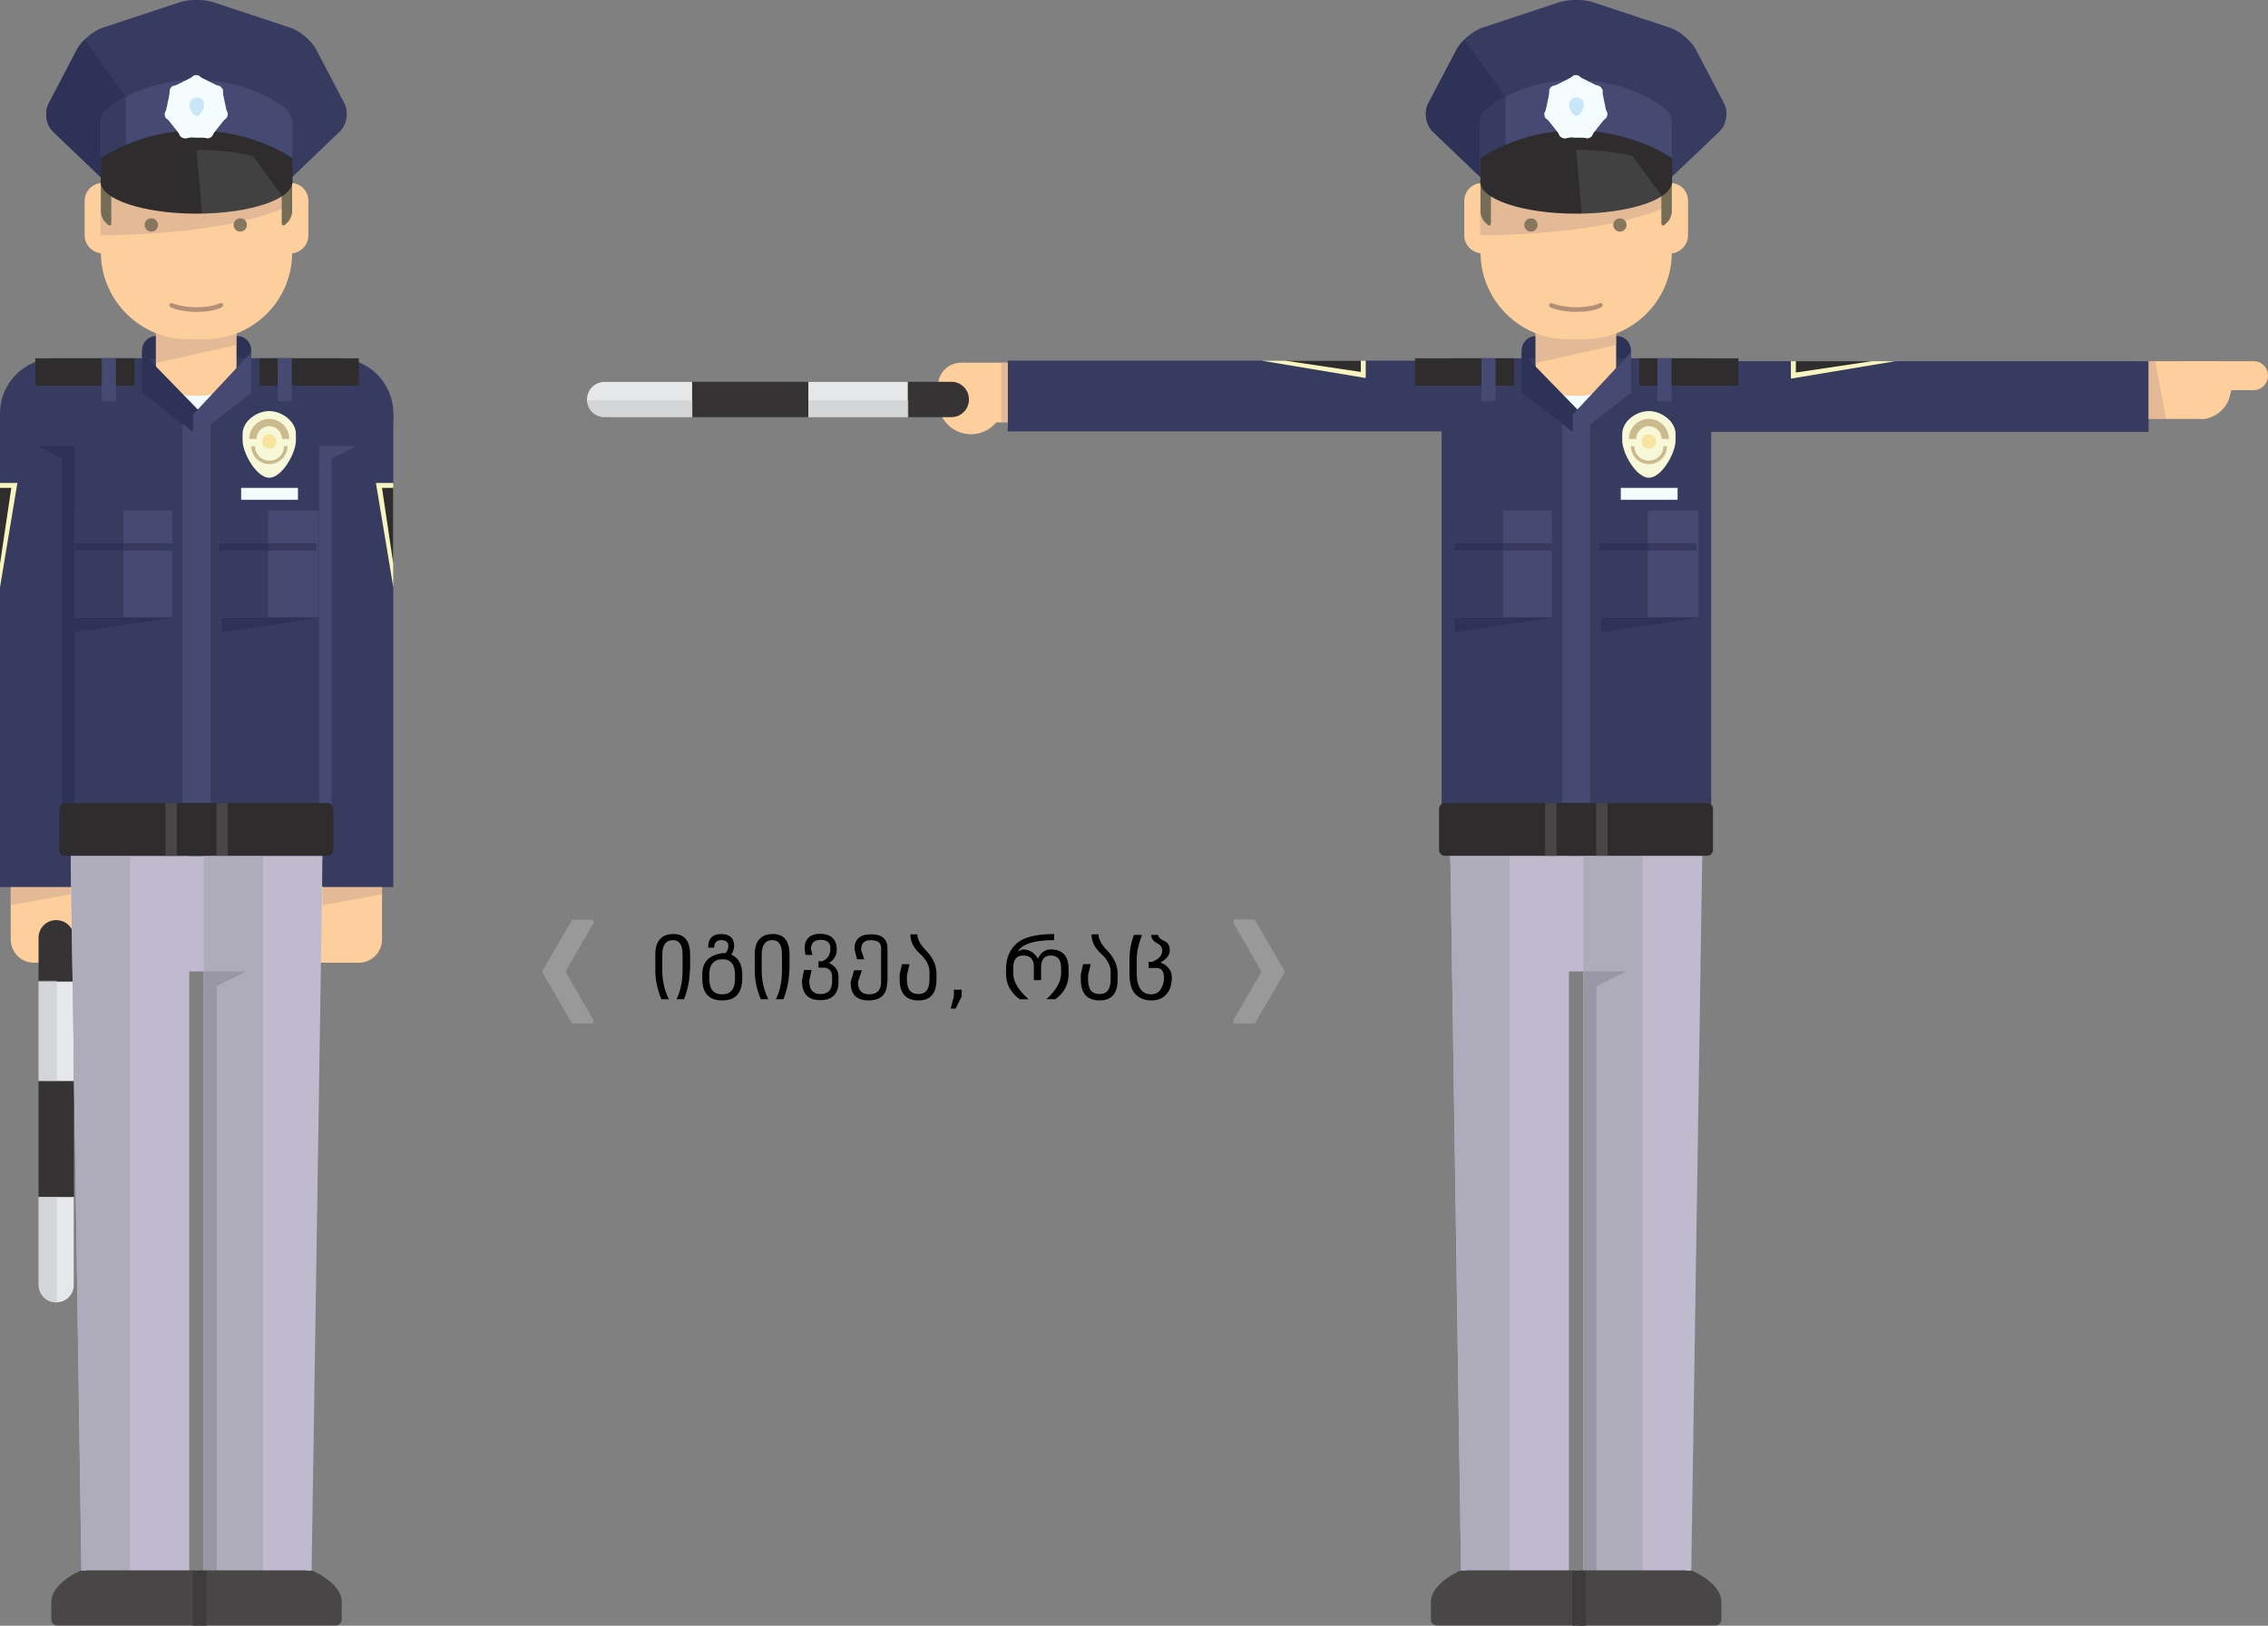 <?xml version="1.0" encoding="utf-8"?>
<!-- © On.ge, 2014  -->
<!DOCTYPE svg PUBLIC "-//W3C//DTD SVG 1.1//EN" "http://www.w3.org/Graphics/SVG/1.1/DTD/svg11.dtd">
<svg version="1.1" id="Layer_1" xmlns="http://www.w3.org/2000/svg" xmlns:xlink="http://www.w3.org/1999/xlink" x="0px" y="0px"
	 viewBox="0 0 782.5 560.8" enable-background="new 0 0 782.5 560.8" xml:space="preserve">
<rect x="0" y="0" width="782.5" height="560.8" fill="#808080" stroke="none"/>
<symbol  id="Arrow_24" viewBox="-17.8 -30.4 17.6 35.9">
	<g>
		<path fill="#999999" d="M-17.7-29.1l9.4,16.3c0.1,0.3,0.1,0.6,0,0.8l-9.4,16.3c-0.3,0.6,0.1,1.3,0.7,1.3h6.1
			c0.3,0,0.6-0.2,0.7-0.4L-0.2-12c0.1-0.3,0.1-0.6,0-0.8l-9.9-17.1c-0.1-0.3-0.4-0.4-0.7-0.4h-6.1C-17.6-30.4-18-29.7-17.7-29.1z"/>
	</g>
</symbol>
<g>
	<g>
		<path fill="#2E3256" d="M86.7,122.2c0,2.8-2.2,5-5,5H54c-2.8,0-5-2.2-5-5v-1.3c0-2.8,2.2-5,5-5h27.7c2.8,0,5,2.2,5,5V122.2z"/>
	</g>
	<g>
		<path fill="#FCCF9D" d="M34.6,324.1c0,4.4-3.6,8-8,8H11.7c-4.4,0-8-3.6-8-8V305c0-4.4,3.6-8,8-8h14.9c4.4,0,8,3.6,8,8V324.1z"/>
	</g>
	<g>
		<defs>
			<path id="SVGID_1_" d="M25.5,443.2c0,3.4-2.7,6.1-6.1,6.1l0,0c-3.4,0-6.1-2.7-6.1-6.1V323.5c0-3.4,2.7-6.1,6.1-6.1l0,0
				c3.4,0,6.1,2.7,6.1,6.1V443.2z"/>
		</defs>
		<use xlink:href="#SVGID_1_"  overflow="visible" fill="#353334"/>
		<clipPath id="SVGID_2_">
			<use xlink:href="#SVGID_1_"  overflow="visible"/>
		</clipPath>
		<g clip-path="url(#SVGID_2_)">
			<rect x="3" y="338.6" fill="#E6E7E8" width="30.9" height="34.3"/>
		</g>
		<g clip-path="url(#SVGID_2_)">
			<polygon fill="#E6E7E8" points="33.9,459.5 3,450.5 3,412.9 33.9,412.9 			"/>
		</g>
		<g opacity="0.6" clip-path="url(#SVGID_2_)">
			<rect x="3.7" y="412.9" fill="#C8C9CB" width="15.9" height="50.3"/>
		</g>
		<g opacity="0.6" clip-path="url(#SVGID_2_)">
			<rect x="3.7" y="338.3" fill="#C8C9CB" width="15.9" height="34.5"/>
		</g>
	</g>
	<g>
		<path fill="#FCCF9D" d="M100.9,324.1c0,4.4,3.6,8,8,8h14.9c4.4,0,8-3.6,8-8V305c0-4.4-3.6-8-8-8h-14.9c-4.4,0-8,3.6-8,8V324.1z"/>
	</g>
	<g>
		<path fill="#373B60" d="M119.7,290c0,10.5-8.5,19-19,19H34.9c-10.5,0-19-8.5-19-19V142.6c0-10.5,8.5-19,19-19h65.8
			c10.5,0,19,8.5,19,19V290z"/>
	</g>
	<g>
		<polygon fill="#BFBACE" points="65.3,542.4 28.1,542.4 24.4,295.3 65.3,295.3 		"/>
	</g>
	<g>
		<polygon fill="#BFBACE" points="107.5,542.4 70.3,542.4 70.3,295.3 111.3,295.3 		"/>
	</g>
	<g>
		<polygon fill="#BFBACE" points="108.8,335.1 26.8,335.1 24.3,295.3 111.3,295.3 		"/>
	</g>
	<g>
		<path fill="#373B60" d="M135.7,143.3c0,10.5-8.5,19-19,19H19c-10.5,0-19-8.5-19-19v-0.7c0-10.5,8.5-19,19-19h97.7
			c10.5,0,19,8.5,19,19V143.3z"/>
	</g>
	<g>
		<rect x="111.3" y="143" fill="#373B60" width="24.4" height="163"/>
	</g>
	<g>
		<rect x="0" y="143" fill="#373B60" width="24.4" height="163"/>
	</g>
	<g>
		<rect x="70.3" y="295.3" fill="#AEABBA" width="20.4" height="247.1"/>
	</g>
	<g>
		<rect x="70.3" y="338.8" fill="#9997A5" width="4.5" height="203.7"/>
	</g>
	<g>
		<polygon fill="#9997A5" points="70.3,342.4 70.3,335.1 85,335.1 		"/>
	</g>
	<g>
		<polygon fill="#AEABBA" points="44.8,542.4 28.1,542.4 24.4,295.3 44.8,295.3 		"/>
	</g>
	<g>
		<path fill="#484646" d="M29.8,541.8c-1.1,0-2,0-2,0c0,0-0.8,0.4-1.8,0.9c0,0-8.3,4.1-8.3,9.8c0,0.1,0,0.1,0,0.1c0,0.1,0,0.2,0,0.2
			c0,0,0,0.9,0,2v3.9c0,1.1,0.9,2,2,2H67c1.1,0,2-0.9,2-2v-15c0-1.1-0.9-2-2-2H29.8z"/>
	</g>
	<g>
		<path fill="#484646" d="M105.8,541.8c1.1,0,2,0,2,0c0,0,0.8,0.4,1.8,0.9c0,0,8.3,4.1,8.3,9.8c0,0.1,0,0.1,0,0.1c0,0.1,0,0.2,0,0.2
			c0,0,0,0.9,0,2v3.9c0,1.1-0.9,2-2,2H68.5c-1.1,0-2-0.9-2-2v-15c0-1.1,0.9-2,2-2H105.8z"/>
	</g>
	<g>
		<polygon fill="#2E3256" points="13.1,153.9 21.4,158.2 21.4,281.3 25.8,281.3 25.8,160.5 25.8,156.7 25.8,153.9 		"/>
	</g>
	<g>
		<polygon fill="#464A72" points="122.8,153.9 114.4,158.2 114.4,281.3 110.1,281.3 110.1,160.5 110.1,156.7 110.1,153.9 		"/>
	</g>
	<g>
		<path fill="#2E2C2D" d="M115,293.2c0,1.1-0.9,2-2,2H22.5c-1.1,0-2-0.9-2-2V279c0-1.1,0.9-2,2-2H113c1.1,0,2,0.9,2,2V293.2z"/>
	</g>
	<g>
		<rect x="25.8" y="176.1" fill="#464A72" width="33.6" height="36.8"/>
	</g>
	<g>
		<rect x="75.7" y="176.1" fill="#464A72" width="34.3" height="36.8"/>
	</g>
	<g>
		<rect x="63" y="123.6" fill="#464A72" width="9.6" height="153.3"/>
	</g>
	<g opacity="0.5">
		<polygon fill="#CCA38D" points="24.3,308.5 3.7,312.2 3.7,306.2 24.3,306.2 		"/>
	</g>
	<g opacity="0.5">
		<polygon fill="#CCA38D" points="131.9,308.5 111.3,312.2 111.3,306.2 131.9,306.2 		"/>
	</g>
	<g>
		<rect x="25.8" y="176.1" fill="#373B60" width="16.8" height="36.8"/>
	</g>
	<g>
		<g>
			<rect x="25.8" y="187.4" fill="#2E3256" width="16.8" height="2.5"/>
		</g>
	</g>
	<g>
		<g>
			<polygon fill="#2E3256" points="25.8,218.1 25.8,213.1 59.4,213.1 			"/>
		</g>
	</g>
	<g>
		<g>
			<polygon fill="#2E3256" points="76.5,218.1 76.5,213.1 110.1,213.1 			"/>
		</g>
	</g>
	<g>
		<g>
			<rect x="42.6" y="187.4" fill="#37395E" width="16.8" height="2.5"/>
		</g>
	</g>
	<g>
		<g>
			<rect x="92.5" y="187.4" fill="#37395E" width="16.8" height="2.5"/>
		</g>
	</g>
	<g>
		<rect x="75.7" y="176.1" fill="#373B60" width="16.8" height="36.8"/>
	</g>
	<g>
		<polygon fill="#F4FCFE" points="67.8,149.9 51.3,127.4 83.1,127.4 		"/>
	</g>
	<g>
		<g>
			<rect x="75.7" y="187.4" fill="#2E3256" width="16.9" height="2.5"/>
		</g>
	</g>
	<g>
		<path fill="#FCCF9D" d="M79.1,127.5c0,5-4,9-9,9h-4.8c-5,0-9-4-9-9v-15.3c0-5,4-9,9-9h4.8c5,0,9,4,9,9V127.5z"/>
	</g>
	<g>
		<path fill="#FCCF9D" d="M81.6,128.2c0,3.9-3.1,7-7,7H60.8c-3.9,0-7-3.1-7-7v-17.9c0-3.9,3.1-7,7-7h13.8c3.9,0,7,3.1,7,7V128.2z"/>
	</g>
	<g>
		<rect x="12.2" y="123.6" fill="#2E2C2D" width="34.2" height="9.4"/>
	</g>
	<g>
		<rect x="89.6" y="123.6" fill="#2E2C2D" width="34.2" height="9.4"/>
	</g>
	<g>
		<g>
			<polygon fill="#2E3256" points="49,121.5 71.4,144.5 67.8,149.9 49,135.5 			"/>
		</g>
		<g>
			<polygon fill="#464A72" points="86.7,121.5 66.6,143 66.6,151.1 86.7,135.5 			"/>
		</g>
	</g>
	<g>
		<rect x="83.2" y="168.3" fill="#F4FCFE" width="19.6" height="4.1"/>
	</g>
	<g opacity="0.5">
		<polygon fill="#CCA38D" points="81.6,119 53.8,125.2 53.8,114.6 81.6,114.6 		"/>
	</g>
	<g>
		<rect x="35.1" y="123.6" fill="#464A72" width="4.9" height="14.8"/>
	</g>
	<g>
		<rect x="95.8" y="123.6" fill="#464A72" width="4.9" height="14.8"/>
	</g>
	<g>
		<path fill="#F7F8D7" d="M102.1,151.9c0,4.4-4.8,12.9-9.2,12.9l0,0c-4.4,0-9.2-8.5-9.2-12.9v-2.2c0-4.4,4.8-7.9,9.2-7.9l0,0
			c4.4,0,9.2,3.6,9.2,7.9V151.9z"/>
	</g>
	<g>
		<path fill="#FCCF9D" d="M100.2,63.1L100.2,63.1c-2.9-13.5-15-23.6-29.3-23.6h-6.2c-14.3,0-26.4,10.2-29.3,23.6h0
			c-3.4,0-6.2,2.8-6.2,6.2v11.9c0,3.2,2.5,5.8,5.6,6.2c0.2,16.3,13.6,29.6,29.9,29.6h6.2c16.4,0,29.8-13.3,29.9-29.6
			c3.1-0.3,5.6-3,5.6-6.2V69.4C106.5,65.9,103.7,63.1,100.2,63.1z"/>
	</g>
	<g opacity="0.5">
		<path fill="#CCA38D" d="M36.5,59.5c-0.4,1.2-0.8,2.4-1.1,3.6h0c-0.2,0-0.4,0-0.7,0.1v18c49-0.6,64.9-10.3,64.9-10.3v-7.8
			L36.5,59.5z"/>
	</g>
	<g>
		<g>
			<circle fill="#88775F" cx="52.2" cy="77.6" r="2.3"/>
		</g>
		<g>
			<circle fill="#88775F" cx="82.9" cy="77.6" r="2.3"/>
		</g>
	</g>
	<g>
		<path fill="#756C55" d="M100.8,73c0,1.1-0.6,2.7-1.4,3.5l-0.8,0.8c-0.8,0.8-1.4,0.6-1.4-0.5v-17c0-1.1,0.8-2,1.8-2
			c1,0,1.8,0.9,1.8,2V73z"/>
	</g>
	<g>
		<path fill="#756C55" d="M34.8,73c0,1.1,0.6,2.7,1.4,3.5l0.8,0.8c0.8,0.8,1.4,0.6,1.4-0.5V60.9c0-1.1-0.8-2-1.8-2
			c-1,0-1.8,0.9-1.8,2V73z"/>
	</g>
	<g>
		<g>
			<g>
				<path fill="#373B60" d="M26.5,17.1c1.6-3,5.6-6.4,8.8-7.5l26.6-8.8c3.3-1.1,8.6-1.1,11.8,0l26.6,8.8c3.3,1.1,7.2,4.5,8.8,7.5
					l9.7,18.5c1.6,3,0.9,7.5-1.6,9.8L93.9,67.7l-53.2-0.9L18.4,45.5c-2.5-2.4-3.2-6.8-1.6-9.8L26.5,17.1z"/>
			</g>
			<g>
				<path fill="#2E3256" d="M59.3,55.3L29.2,13.7c-1.1,1.1-2.1,2.3-2.7,3.5l-9.7,18.5c-1.6,3-0.9,7.5,1.6,9.8l23.1,22.1L59.3,55.3z"
					/>
			</g>
		</g>
		<g>
			<g>
				<path fill="#464A72" d="M100.9,60c0,1.4-1.1,2.5-2.5,2.5H37.2c-1.4,0-2.5-1.1-2.5-2.5V42.2c0-1.4,0.8-3.3,1.8-4.2
					c0,0,11.3-10.4,30.8-10.4C87.8,27.5,99.1,38,99.1,38c1,0.9,1.8,2.8,1.8,4.2V60z"/>
			</g>
			<g>
				<path fill="#373B60" d="M43.4,33.4C39,35.8,36.6,38,36.6,38c-1,0.9-1.8,2.8-1.8,4.2V60c0,1.4,1.1,2.5,2.5,2.5h6.1V33.4z"/>
			</g>
		</g>
		<g>
			<g>
				<path fill="#2E2C2D" d="M100.9,63.1H34.8v-8.5c0,0,13.1-9.6,32.6-9.6c20.4,0,33.5,9.6,33.5,9.6V63.1z"/>
			</g>
			<g>
				<defs>
					<ellipse id="SVGID_3_" cx="67.8" cy="62.7" rx="33.1" ry="11"/>
				</defs>
				<use xlink:href="#SVGID_3_"  overflow="visible" fill="#2E2C2D"/>
				<clipPath id="SVGID_4_">
					<use xlink:href="#SVGID_3_"  overflow="visible"/>
				</clipPath>
				<g opacity="0.1" clip-path="url(#SVGID_4_)">
					<polygon fill="#F4FBFE" points="67.4,47.5 70.1,77.5 103.4,75.8 83.8,49.1 					"/>
				</g>
			</g>
		</g>
		<g>
			<path fill="#F4FCFE" d="M62.9,47.5c-1.1-0.5-0.8-1-1.5-1.9c-0.8-1-0.8-1-1.5-1.9c-0.8-1-0.8-1-1.5-1.9c-0.8-1-1.3-0.7-1.5-1.9
				c-0.3-1.2,0.3-1.2,0.5-2.4c0.3-1.2,0.3-1.2,0.5-2.4c0.3-1.2,0.3-1.2,0.5-2.4c0.3-1.2-0.2-1.4,0.5-2.4c0.8-1,1.1-0.5,2.2-1.1
				c1.1-0.5,1.1-0.5,2.2-1.1c1.1-0.5,1.1-0.5,2.2-1.1c1.1-0.5,1-1.1,2.2-1.1c1.2,0,1.1,0.5,2.2,1.1c1.1,0.5,1.1,0.5,2.2,1.1
				c1.1,0.5,1.1,0.5,2.2,1.1c1.1,0.5,1.4,0.1,2.2,1.1c0.8,1,0.3,1.2,0.5,2.4c0.3,1.2,0.3,1.2,0.5,2.4c0.3,1.2,0.3,1.2,0.5,2.4
				c0.3,1.2,0.8,1.2,0.5,2.4c-0.3,1.2-0.8,1-1.5,1.9c-0.8,1-0.8,1-1.5,1.9c-0.8,1-0.8,1-1.5,1.9c-0.8,1-0.4,1.4-1.5,1.9
				c-1.1,0.5-1.2,0-2.4,0c-1.2,0-1.2,0-2.4,0c-1.2,0-1.2-0.2-2.4,0C64.1,47.7,64,48,62.9,47.5z"/>
		</g>
	</g>
	<g opacity="0.4">
		<g>
			<path fill="#86C6ED" d="M70.4,36.4c0,1.2-1.3,3.6-2.5,3.6l0,0c-1.2,0-2.5-2.3-2.5-3.6v-0.6c0-1.2,1.3-2.2,2.5-2.2l0,0
				c1.2,0,2.5,1,2.5,2.2V36.4z"/>
		</g>
	</g>
	<g>
		<g>
			<g>
				<path fill="#CCBA8F" d="M92.9,160.1c-3.4,0-6.2-2.8-6.2-6.2H88c0,2.8,2.2,5,5,5c2.8,0,5-2.2,5-5h1.2
					C99.2,157.3,96.4,160.1,92.9,160.1z"/>
			</g>
		</g>
		<g>
			<g>
				<path fill="#CCBA8F" d="M99.8,151.4h-2.5c0-2.4-2-4.4-4.4-4.4c-2.4,0-4.4,2-4.4,4.4h-2.5c0-3.8,3.1-6.9,6.9-6.9
					C96.7,144.5,99.8,147.6,99.8,151.4z"/>
			</g>
		</g>
	</g>
	<g>
		<g>
			<polygon fill="#F8F6BE" points="0,194.5 0,166.6 6,166.6 0,202.6 			"/>
		</g>
		<g>
			<polygon fill="#2E2C2D" points="0,194.5 3.9,168.3 0,168.3 			"/>
		</g>
	</g>
	<g>
		<g>
			<polygon fill="#F8F6BE" points="135.7,194.5 135.7,166.6 129.7,166.6 135.7,202.6 			"/>
		</g>
		<g>
			<polygon fill="#2E2C2D" points="135.7,194.5 131.8,168.3 135.7,168.3 			"/>
		</g>
	</g>
	<g>
		<circle fill="#F8E49E" cx="92.9" cy="152.3" r="2.5"/>
	</g>
	<g>
		<rect x="66.5" y="541.8" fill="#3D3B3C" width="4.7" height="19"/>
	</g>
	<g>
		<rect x="57.1" y="277" fill="#484646" width="3.9" height="18.2"/>
	</g>
	<g>
		<rect x="74.7" y="277" fill="#484646" width="3.9" height="18.2"/>
	</g>
	<g>
		<path fill="#B29078" d="M67.8,107.6c-5.3,0-8.8-1.5-8.9-1.6c-0.4-0.2-0.5-0.6-0.4-1c0.2-0.4,0.6-0.6,1-0.4c0,0,3.3,1.4,8.3,1.4
			c5.4,0,8.1-1.4,8.1-1.4c0.4-0.2,0.8-0.1,1,0.3c0.2,0.4,0.1,0.8-0.3,1C76.5,106.1,73.7,107.6,67.8,107.6z"/>
	</g>
</g>
<g>
	<g>
		<circle fill="#FCCF9D" cx="335" cy="138.5" r="11.3"/>
	</g>
	<g>
		<path fill="#2E3256" d="M562.7,122.2c0,2.8-2.2,5-5,5H530c-2.8,0-5-2.2-5-5v-1.3c0-2.8,2.2-5,5-5h27.7c2.8,0,5,2.2,5,5V122.2z"/>
	</g>
	<g>
		<path fill="#FCCF9D" d="M331.6,145.7c-4.4,0-8-3.6-8-8v-4.6c0-4.4,3.6-8,8-8h19.2c4.4,0,8,3.6,8,8v4.6c0,4.4-3.6,8-8,8h-3.1
			C343.3,145.7,336.1,145.7,331.6,145.7L331.6,145.7z"/>
	</g>
	<g>
		<defs>
			<path id="SVGID_5_" d="M208.6,143.9c-3.4,0-6.1-2.7-6.1-6.1l0,0c0-3.4,2.7-6.1,6.1-6.1h119.6c3.4,0,6.1,2.7,6.1,6.1l0,0
				c0,3.4-2.7,6.1-6.1,6.1H208.6z"/>
		</defs>
		<use xlink:href="#SVGID_5_"  overflow="visible" fill="#353334"/>
		<clipPath id="SVGID_6_">
			<use xlink:href="#SVGID_5_"  overflow="visible"/>
		</clipPath>
		<g clip-path="url(#SVGID_6_)">
			<rect x="278.9" y="121.4" fill="#E6E7E8" width="34.3" height="30.9"/>
		</g>
		<g clip-path="url(#SVGID_6_)">
			<polygon fill="#E6E7E8" points="192.2,152.3 201.2,121.4 238.8,121.4 238.8,152.3 			"/>
		</g>
		<g opacity="0.6" clip-path="url(#SVGID_6_)">
			<rect x="182.6" y="138.1" fill="#C8C9CB" width="56.3" height="15.9"/>
		</g>
		<g opacity="0.6" clip-path="url(#SVGID_6_)">
			<rect x="278.9" y="138.1" fill="#C8C9CB" width="34.5" height="15.9"/>
		</g>
	</g>
	<g>
		<path fill="#FCCF9D" d="M759.4,144.6c4.4,0,8.9-3.5,9.9-7.8l1.1-4.4c1.1-4.3-1.7-7.8-6.1-7.8h-24.2c-4.4,0-8,3.6-8,8v3.9
			c0,4.4,3.6,8,8,8H759.4z"/>
	</g>
	<g>
		<path fill="#373B60" d="M590.4,285.9c0,2.2-1.8,4-4,4h-85c-2.2,0-4-1.8-4-4V127.6c0-2.2,1.8-4,4-4h85c2.2,0,4,1.8,4,4V285.9z"/>
	</g>
	<g>
		<polygon fill="#BFBACE" points="541.3,542.4 504.1,542.4 500.4,295.3 541.3,295.3 		"/>
	</g>
	<g>
		<polygon fill="#BFBACE" points="583.5,542.4 546.3,542.4 546.3,295.3 587.3,295.3 		"/>
	</g>
	<g>
		<polygon fill="#BFBACE" points="584.8,335.1 502.8,335.1 500.3,295.3 587.3,295.3 		"/>
	</g>
	<g>
		<rect x="575" y="124.6" fill="#373B60" width="166.3" height="24.4"/>
	</g>
	<g>
		<rect x="347.7" y="124.4" fill="#373B60" width="162.4" height="24.4"/>
	</g>
	<g>
		<rect x="546.3" y="295.3" fill="#AEABBA" width="20.4" height="247.1"/>
	</g>
	<g>
		<rect x="546.3" y="338.8" fill="#9997A5" width="4.5" height="203.7"/>
	</g>
	<g>
		<polygon fill="#9997A5" points="546.3,342.4 546.3,335.1 561,335.1 		"/>
	</g>
	<g>
		<polygon fill="#AEABBA" points="520.8,542.4 504.1,542.4 500.4,295.3 520.8,295.3 		"/>
	</g>
	<g>
		<path fill="#484646" d="M505.8,541.8c-1.1,0-2,0-2,0c0,0-0.8,0.4-1.8,0.9c0,0-8.3,4.1-8.3,9.8c0,0.1,0,0.1,0,0.1
			c0,0.1,0,0.2,0,0.2c0,0,0,0.9,0,2v3.9c0,1.1,0.9,2,2,2H543c1.1,0,2-0.9,2-2v-15c0-1.1-0.9-2-2-2H505.8z"/>
	</g>
	<g>
		<path fill="#484646" d="M581.8,541.8c1.1,0,2,0,2,0c0,0,0.8,0.4,1.8,0.9c0,0,8.3,4.1,8.3,9.8c0,0.1,0,0.1,0,0.1c0,0.1,0,0.2,0,0.2
			c0,0,0,0.9,0,2v3.9c0,1.1-0.9,2-2,2h-47.3c-1.1,0-2-0.9-2-2v-15c0-1.1,0.9-2,2-2H581.8z"/>
	</g>
	<g>
		<path fill="#2E2C2D" d="M591,293.2c0,1.1-0.9,2-2,2h-90.5c-1.1,0-2-0.9-2-2V279c0-1.1,0.9-2,2-2H589c1.1,0,2,0.9,2,2V293.2z"/>
	</g>
	<g>
		<rect x="501.8" y="176.1" fill="#464A72" width="33.6" height="36.8"/>
	</g>
	<g>
		<rect x="551.7" y="176.1" fill="#464A72" width="34.3" height="36.8"/>
	</g>
	<g>
		<rect x="539" y="123.6" fill="#464A72" width="9.6" height="153.3"/>
	</g>
	<g opacity="0.5">
		<polygon fill="#CCA38D" points="743.6,124.6 747.3,144.5 741.3,144.5 741.3,124.6 		"/>
	</g>
	<g>
		<rect x="501.8" y="176.1" fill="#373B60" width="16.8" height="36.8"/>
	</g>
	<g>
		<g>
			<rect x="501.8" y="187.4" fill="#2E3256" width="16.8" height="2.5"/>
		</g>
	</g>
	<g>
		<g>
			<polygon fill="#2E3256" points="501.8,218.1 501.8,213.1 535.4,213.1 			"/>
		</g>
	</g>
	<g>
		<g>
			<polygon fill="#2E3256" points="552.5,218.1 552.5,213.1 586.1,213.1 			"/>
		</g>
	</g>
	<g>
		<g>
			<rect x="518.6" y="187.4" fill="#37395E" width="16.8" height="2.5"/>
		</g>
	</g>
	<g>
		<g>
			<rect x="568.5" y="187.4" fill="#37395E" width="16.8" height="2.5"/>
		</g>
	</g>
	<g>
		<rect x="551.7" y="176.1" fill="#373B60" width="16.8" height="36.8"/>
	</g>
	<g>
		<polygon fill="#F4FCFE" points="543.8,149.9 527.3,127.4 559.1,127.4 		"/>
	</g>
	<g>
		<g>
			<rect x="551.7" y="187.4" fill="#2E3256" width="16.9" height="2.5"/>
		</g>
	</g>
	<g>
		<path fill="#FCCF9D" d="M555.1,127.5c0,5-4,9-9,9h-4.8c-5,0-9-4-9-9v-15.3c0-5,4-9,9-9h4.8c5,0,9,4,9,9V127.5z"/>
	</g>
	<g>
		<path fill="#FCCF9D" d="M557.6,128.2c0,3.9-3.2,7-7,7h-13.8c-3.8,0-7-3.1-7-7v-17.9c0-3.9,3.2-7,7-7h13.8c3.8,0,7,3.1,7,7V128.2z"
			/>
	</g>
	<g>
		<rect x="488.2" y="123.6" fill="#2E2C2D" width="34.2" height="9.4"/>
	</g>
	<g>
		<rect x="565.6" y="123.6" fill="#2E2C2D" width="34.2" height="9.4"/>
	</g>
	<g>
		<g>
			<polygon fill="#2E3256" points="525,121.5 547.4,144.5 543.8,149.9 525,135.5 			"/>
		</g>
		<g>
			<polygon fill="#464A72" points="562.7,121.5 542.6,143 542.6,151.1 562.7,135.5 			"/>
		</g>
	</g>
	<g>
		<rect x="559.2" y="168.3" fill="#F4FCFE" width="19.6" height="4.1"/>
	</g>
	<g opacity="0.5">
		<polygon fill="#CCA38D" points="557.6,119 529.8,125.2 529.8,114.6 557.6,114.6 		"/>
	</g>
	<g>
		<rect x="511.1" y="123.6" fill="#464A72" width="4.9" height="14.8"/>
	</g>
	<g>
		<rect x="571.8" y="123.6" fill="#464A72" width="4.9" height="14.8"/>
	</g>
	<g>
		<path fill="#F7F8D7" d="M578.1,151.9c0,4.4-4.8,12.9-9.2,12.9l0,0c-4.4,0-9.2-8.5-9.2-12.9v-2.2c0-4.4,4.8-7.9,9.2-7.9l0,0
			c4.4,0,9.2,3.6,9.2,7.9V151.9z"/>
	</g>
	<g>
		<path fill="#FCCF9D" d="M576.2,63.1L576.2,63.1c-2.9-13.5-15-23.6-29.3-23.6h-6.2c-14.3,0-26.4,10.2-29.3,23.6h0
			c-3.4,0-6.2,2.8-6.2,6.2v11.9c0,3.2,2.5,5.8,5.6,6.2c0.2,16.3,13.6,29.6,29.9,29.6h6.2c16.4,0,29.8-13.3,29.9-29.6
			c3.1-0.3,5.6-3,5.6-6.2V69.4C582.5,65.9,579.7,63.1,576.2,63.1z"/>
	</g>
	<g opacity="0.5">
		<path fill="#CCA38D" d="M512.5,59.5c-0.4,1.2-0.8,2.4-1.1,3.6h0c-0.2,0-0.4,0-0.7,0.1v18c49-0.6,64.9-10.3,64.9-10.3v-7.8
			L512.5,59.5z"/>
	</g>
	<g>
		<g>
			<circle fill="#88775F" cx="528.2" cy="77.6" r="2.3"/>
		</g>
		<g>
			<circle fill="#88775F" cx="558.9" cy="77.6" r="2.3"/>
		</g>
	</g>
	<g>
		<path fill="#756C55" d="M576.8,73c0,1.1-0.6,2.7-1.4,3.5l-0.8,0.8c-0.8,0.8-1.4,0.6-1.4-0.5v-17c0-1.1,0.8-2,1.8-2
			c1,0,1.8,0.9,1.8,2V73z"/>
	</g>
	<g>
		<path fill="#756C55" d="M510.8,73c0,1.1,0.6,2.7,1.4,3.5l0.8,0.8c0.8,0.8,1.4,0.6,1.4-0.5V60.9c0-1.1-0.8-2-1.8-2
			c-1,0-1.8,0.9-1.8,2V73z"/>
	</g>
	<g>
		<g>
			<g>
				<path fill="#373B60" d="M502.5,17.1c1.6-3,5.6-6.4,8.8-7.5l26.6-8.8c3.3-1.1,8.6-1.1,11.8,0l26.6,8.8c3.3,1.1,7.2,4.5,8.8,7.5
					l9.7,18.5c1.6,3,0.9,7.5-1.6,9.8l-23.3,22.2l-53.2-0.9l-22.3-21.3c-2.5-2.4-3.2-6.8-1.6-9.8L502.5,17.1z"/>
			</g>
			<g>
				<path fill="#2E3256" d="M535.3,55.3l-30.1-41.6c-1.1,1.1-2.1,2.3-2.7,3.5l-9.7,18.5c-1.6,3-0.9,7.5,1.6,9.8l23.1,22.1
					L535.3,55.3z"/>
			</g>
		</g>
		<g>
			<g>
				<path fill="#464A72" d="M576.9,60c0,1.4-1.1,2.5-2.5,2.5h-61.2c-1.4,0-2.5-1.1-2.5-2.5V42.2c0-1.4,0.8-3.3,1.8-4.2
					c0,0,11.3-10.4,30.8-10.4c20.4,0,31.7,10.4,31.7,10.4c1,0.9,1.8,2.8,1.8,4.2V60z"/>
			</g>
			<g>
				<path fill="#373B60" d="M519.4,33.4c-4.4,2.4-6.8,4.5-6.8,4.5c-1,0.9-1.8,2.8-1.8,4.2V60c0,1.4,1.1,2.5,2.5,2.5h6.1V33.4z"/>
			</g>
		</g>
		<g>
			<g>
				<path fill="#2E2C2D" d="M576.9,63.1h-66.1v-8.5c0,0,13.1-9.6,32.6-9.6c20.4,0,33.5,9.6,33.5,9.6V63.1z"/>
			</g>
			<g>
				<defs>
					<ellipse id="SVGID_7_" cx="543.8" cy="62.7" rx="33.1" ry="11"/>
				</defs>
				<use xlink:href="#SVGID_7_"  overflow="visible" fill="#2E2C2D"/>
				<clipPath id="SVGID_8_">
					<use xlink:href="#SVGID_7_"  overflow="visible"/>
				</clipPath>
				<g opacity="0.1" clip-path="url(#SVGID_8_)">
					<polygon fill="#F4FBFE" points="543.4,47.5 546.1,77.5 579.4,75.8 559.8,49.1 					"/>
				</g>
			</g>
		</g>
		<g>
			<path fill="#F4FCFE" d="M538.9,47.5c-1.1-0.5-0.8-1-1.5-1.9c-0.8-1-0.8-1-1.5-1.9c-0.8-1-0.8-1-1.5-1.9c-0.8-1-1.3-0.7-1.5-1.9
				c-0.3-1.2,0.3-1.2,0.5-2.4c0.3-1.2,0.3-1.2,0.5-2.4c0.3-1.2,0.3-1.2,0.5-2.4c0.3-1.2-0.2-1.4,0.5-2.4c0.8-1,1.1-0.5,2.2-1.1
				c1.1-0.5,1.1-0.5,2.2-1.1c1.1-0.5,1.1-0.5,2.2-1.1c1.1-0.5,1-1.1,2.2-1.1c1.2,0,1.1,0.5,2.2,1.1c1.1,0.5,1.1,0.5,2.2,1.1
				c1.1,0.5,1.1,0.5,2.2,1.1c1.1,0.5,1.4,0.1,2.2,1.1c0.8,1,0.3,1.2,0.5,2.4c0.3,1.2,0.3,1.2,0.5,2.4c0.3,1.2,0.3,1.2,0.5,2.4
				c0.3,1.2,0.8,1.2,0.5,2.4c-0.3,1.2-0.8,1-1.5,1.9c-0.8,1-0.8,1-1.5,1.9c-0.8,1-0.8,1-1.5,1.9c-0.8,1-0.4,1.4-1.5,1.9
				c-1.1,0.5-1.2,0-2.4,0c-1.2,0-1.2,0-2.4,0c-1.2,0-1.2-0.2-2.4,0C540.1,47.7,540,48,538.9,47.5z"/>
		</g>
	</g>
	<g opacity="0.4">
		<g>
			<path fill="#86C6ED" d="M546.4,36.4c0,1.2-1.3,3.6-2.5,3.6l0,0c-1.2,0-2.5-2.3-2.5-3.6v-0.6c0-1.2,1.3-2.2,2.5-2.2l0,0
				c1.2,0,2.5,1,2.5,2.2V36.4z"/>
		</g>
	</g>
	<g>
		<g>
			<g>
				<path fill="#CCBA8F" d="M568.9,160.1c-3.4,0-6.2-2.8-6.2-6.2h1.2c0,2.8,2.2,5,5,5c2.8,0,5-2.2,5-5h1.2
					C575.2,157.3,572.4,160.1,568.9,160.1z"/>
			</g>
		</g>
		<g>
			<g>
				<path fill="#CCBA8F" d="M575.8,151.4h-2.5c0-2.4-2-4.4-4.4-4.4s-4.4,2-4.4,4.4h-2.5c0-3.8,3.1-6.9,6.9-6.9
					S575.8,147.6,575.8,151.4z"/>
			</g>
		</g>
	</g>
	<g>
		<g>
			<polygon fill="#F8F6BE" points="443.3,124.4 471.2,124.4 471.2,130.4 435.2,124.4 			"/>
		</g>
		<g>
			<polygon fill="#2E2C2D" points="443.3,124.4 469.5,128.3 469.5,124.4 			"/>
		</g>
	</g>
	<g>
		<g>
			<polygon fill="#F8F6BE" points="645.8,124.6 617.9,124.6 617.9,130.6 653.9,124.6 			"/>
		</g>
		<g>
			<polygon fill="#2E2C2D" points="645.8,124.6 619.6,128.5 619.6,124.6 			"/>
		</g>
	</g>
	<g>
		<circle fill="#F8E49E" cx="568.9" cy="152.3" r="2.5"/>
	</g>
	<g>
		<rect x="542.5" y="541.8" fill="#3D3B3C" width="4.7" height="19"/>
	</g>
	<g>
		<rect x="533.1" y="277" fill="#484646" width="3.9" height="18.2"/>
	</g>
	<g>
		<rect x="550.7" y="277" fill="#484646" width="3.9" height="18.2"/>
	</g>
	<g>
		<path fill="#B29078" d="M543.8,107.6c-5.3,0-8.8-1.5-8.9-1.6c-0.4-0.2-0.5-0.6-0.4-1c0.2-0.4,0.6-0.6,1-0.4c0,0,3.3,1.4,8.3,1.4
			c5.4,0,8.1-1.4,8.1-1.4c0.4-0.2,0.8-0.1,1,0.3c0.2,0.4,0.1,0.8-0.3,1C552.5,106.1,549.7,107.6,543.8,107.6z"/>
	</g>
	<g>
		<path fill="#FCCF9D" d="M782.5,129.6c0,2.7-2.2,5-5,5h-24.1c-2.7,0-5-2.2-5-5l0,0c0-2.7,2.2-5,5-5h24.1
			C780.3,124.6,782.5,126.8,782.5,129.6L782.5,129.6z"/>
	</g>
	<g opacity="0.5">
		<rect x="345.5" y="125.1" fill="#CCA38D" width="2.2" height="20.6"/>
	</g>
</g>
<g>
	<path d="M238,334.7c0,3.3-0.7,6.6-2,10h-2.6c1.4-2.8,2.1-6.1,2.1-10v-5.4c0-3.3-1.1-5-3.2-5c-2.6,0-3.8,1.7-3.8,5v5.4
		c0,3.7,0.8,7.1,2.3,10h-2.6c-1.4-3.3-2.1-6.6-2.1-10v-5.4c0-4.7,2.1-7.1,6.3-7.1c3.8,0,5.7,2.4,5.7,7.1V334.7z"/>
	<path d="M256.1,336.3v1.1c0,5.1-2.3,7.7-6.9,7.7c-4.6,0-6.9-2.5-6.9-7.5V336c0-4.1,2.3-6.5,6.8-7.2h1.2c0.7-0.8,1-1.6,1-2.5
		c0-1.3-0.8-2-2.5-2c-1.6,0-2.4,0.9-2.4,2.6h-2.1c0-3.1,1.5-4.7,4.5-4.7c3,0,4.5,1.4,4.5,4.2c-0.1,1.2-0.5,2.2-1,2.9
		C254.8,330.4,256.1,332.7,256.1,336.3z M253.6,336.4c0-3.7-1.4-5.5-4.3-5.5c-3,0-4.6,1.8-4.6,5.4v1.2c0,3.7,1.5,5.5,4.5,5.5
		c2.9,0,4.4-1.8,4.4-5.5V336.4z"/>
	<path d="M272.3,334.7c0,3.3-0.7,6.6-2,10h-2.6c1.4-2.8,2.1-6.1,2.1-10v-5.4c0-3.3-1.1-5-3.2-5c-2.6,0-3.8,1.7-3.8,5v5.4
		c0,3.7,0.8,7.1,2.3,10h-2.6c-1.4-3.3-2.1-6.6-2.1-10v-5.4c0-4.7,2.1-7.1,6.3-7.1c3.8,0,5.7,2.4,5.7,7.1V334.7z"/>
	<path d="M288.7,327.6c0,2-1,3.6-2.7,4.6c2.2,1,3.3,2.6,3.3,4.8v1.6c0,4.3-2.1,6.4-6.3,6.4c-4.2,0-6.3-2.2-6.3-6.7l0.7-3.7h2.6
		l-0.8,3.8c0,3,1.3,4.5,3.9,4.5c2.7,0,4-1.5,4-4.4v-1.5c0-1.8-0.8-2.9-2.5-3.2h-2.2v-2.2h1.2c1.9-0.7,2.9-2.2,2.9-4.5
		c0-1.9-1.1-2.9-3.3-2.9c-2.3,0-3.4,1.1-3.4,3.2l0.5,2h-2.4l-0.3-2.1c0-3.5,1.9-5.2,5.7-5.2C286.7,322.3,288.7,324,288.7,327.6z"/>
	<path d="M306.1,338.7c0,4.2-2.1,6.4-6.4,6.4c-4.2,0-6.3-2.1-6.2-6.4l1.2-4h2.7l-1.4,4c0,2.9,1.3,4.3,3.9,4.3c2.7,0,4.1-1.4,4.1-4.4
		v-11.6c0-1.8-1.2-2.7-3.7-2.7c-2.1,0-3.2,1.1-3.2,3.4l1.1,3.2h-2.5l-0.9-3.5c0-3.4,1.9-5.1,5.7-5.1c3.8,0,5.7,1.6,5.7,4.9V338.7z"
		/>
	<path d="M323.1,335.9v2.1c0,4.7-2.1,7.1-6.2,7.1c-4.3,0-6.5-2.4-6.5-7.2v-1.8l0.8-3.5h2.6l-0.9,3.8v1.5c0,3.4,1.3,5,4,5
		c2.6,0,3.8-1.7,3.8-5.2v-2.4c0-2.2-1.1-4.3-3.3-6.3c-2.2-2-3.3-4.2-3.3-6.7h2.4c0,1.7,1.1,3.7,3.3,5.9
		C322,330.6,323.1,333.1,323.1,335.9z"/>
	<path d="M329,341.4h2.8v2.3l-2.1,4.2H328l1.1-4.2V341.4z"/>
	<path d="M368.7,334.3v1.6c0,3.6-1.5,6.6-4.6,8.8H361c3.4-3.1,5.1-6.1,5.1-8.9v-1.8c0-2.9-1.1-4.3-3.4-4.4c-2.3,0-3.5,1.3-3.5,3.9
		v4.6h-2.5v-4.6c0-2.6-1.2-3.9-3.7-3.9c-2.3,0-3.4,1.4-3.4,4.3v2c0,2.8,1.8,5.7,5.3,8.8h-3.1c-3.1-2.3-4.7-5.2-4.7-8.8v-1.6
		c0-3.7,1.2-6.6,3.6-8.8c2.4-2.2,6.7-3.3,13-3.3v2.1c-6.8,0-11,1.3-12.5,3.9l1.6-0.7c2.3,0,4.1,1.1,5.3,3.2c1-2.1,2.5-3.2,4.4-3.2
		C366.6,327.5,368.7,329.8,368.7,334.3z"/>
	<path d="M385.6,335.9v2.1c0,4.7-2.1,7.1-6.2,7.1c-4.3,0-6.5-2.4-6.5-7.2v-1.8l0.8-3.5h2.6l-0.9,3.8v1.5c0,3.4,1.3,5,4,5
		c2.6,0,3.8-1.7,3.8-5.2v-2.4c0-2.2-1.1-4.3-3.3-6.3c-2.2-2-3.3-4.2-3.3-6.7h2.4c0,1.7,1.1,3.7,3.3,5.9
		C384.5,330.6,385.6,333.1,385.6,335.9z"/>
	<path d="M403.6,327.9c0,1.5-1.1,2.9-3.2,4.1c2.6,1.1,3.9,2.8,3.9,5.1c0,2.5-0.6,4.5-1.9,5.9c-1.2,1.4-3,2.1-5.2,2.1
		c-2.2,0-4-0.7-5.4-2.1c-1.4-1.4-2.1-3.8-2.1-7v-5.4c0-2.6,0.5-5.3,1.5-8.1h2.8c-1.2,3.3-1.8,5.9-1.8,8.1v5.4c0,2.3,0.5,4.1,1.3,5.2
		c0.9,1.2,2.1,1.8,3.6,1.8c1.5,0,2.7-0.6,3.4-1.8c0.8-1.2,1.1-2.5,1.1-4c0-2.2-0.9-3.3-2.6-3.3h-2.7v-2.1h1.2
		c2.3-0.9,3.5-2.2,3.5-3.9c0-1.1-0.6-2-1.9-2.6c-1.2-0.6-1.9-1.6-1.9-2.8h2.4c0,0.7,0.6,1.4,1.9,2
		C403,325.1,403.6,326.2,403.6,327.9z"/>
</g>
<use xlink:href="#Arrow_24"  width="17.6" height="35.9" id="XMLID_1_" x="-17.8" y="-30.4" transform="matrix(1 0 0 -1 443.29 322.757)" overflow="visible"/>
<use xlink:href="#Arrow_24"  width="17.6" height="35.9" id="XMLID_2_" x="-17.8" y="-30.4" transform="matrix(-1 0 0 -1 187.033 322.757)" overflow="visible"/>
</svg>
